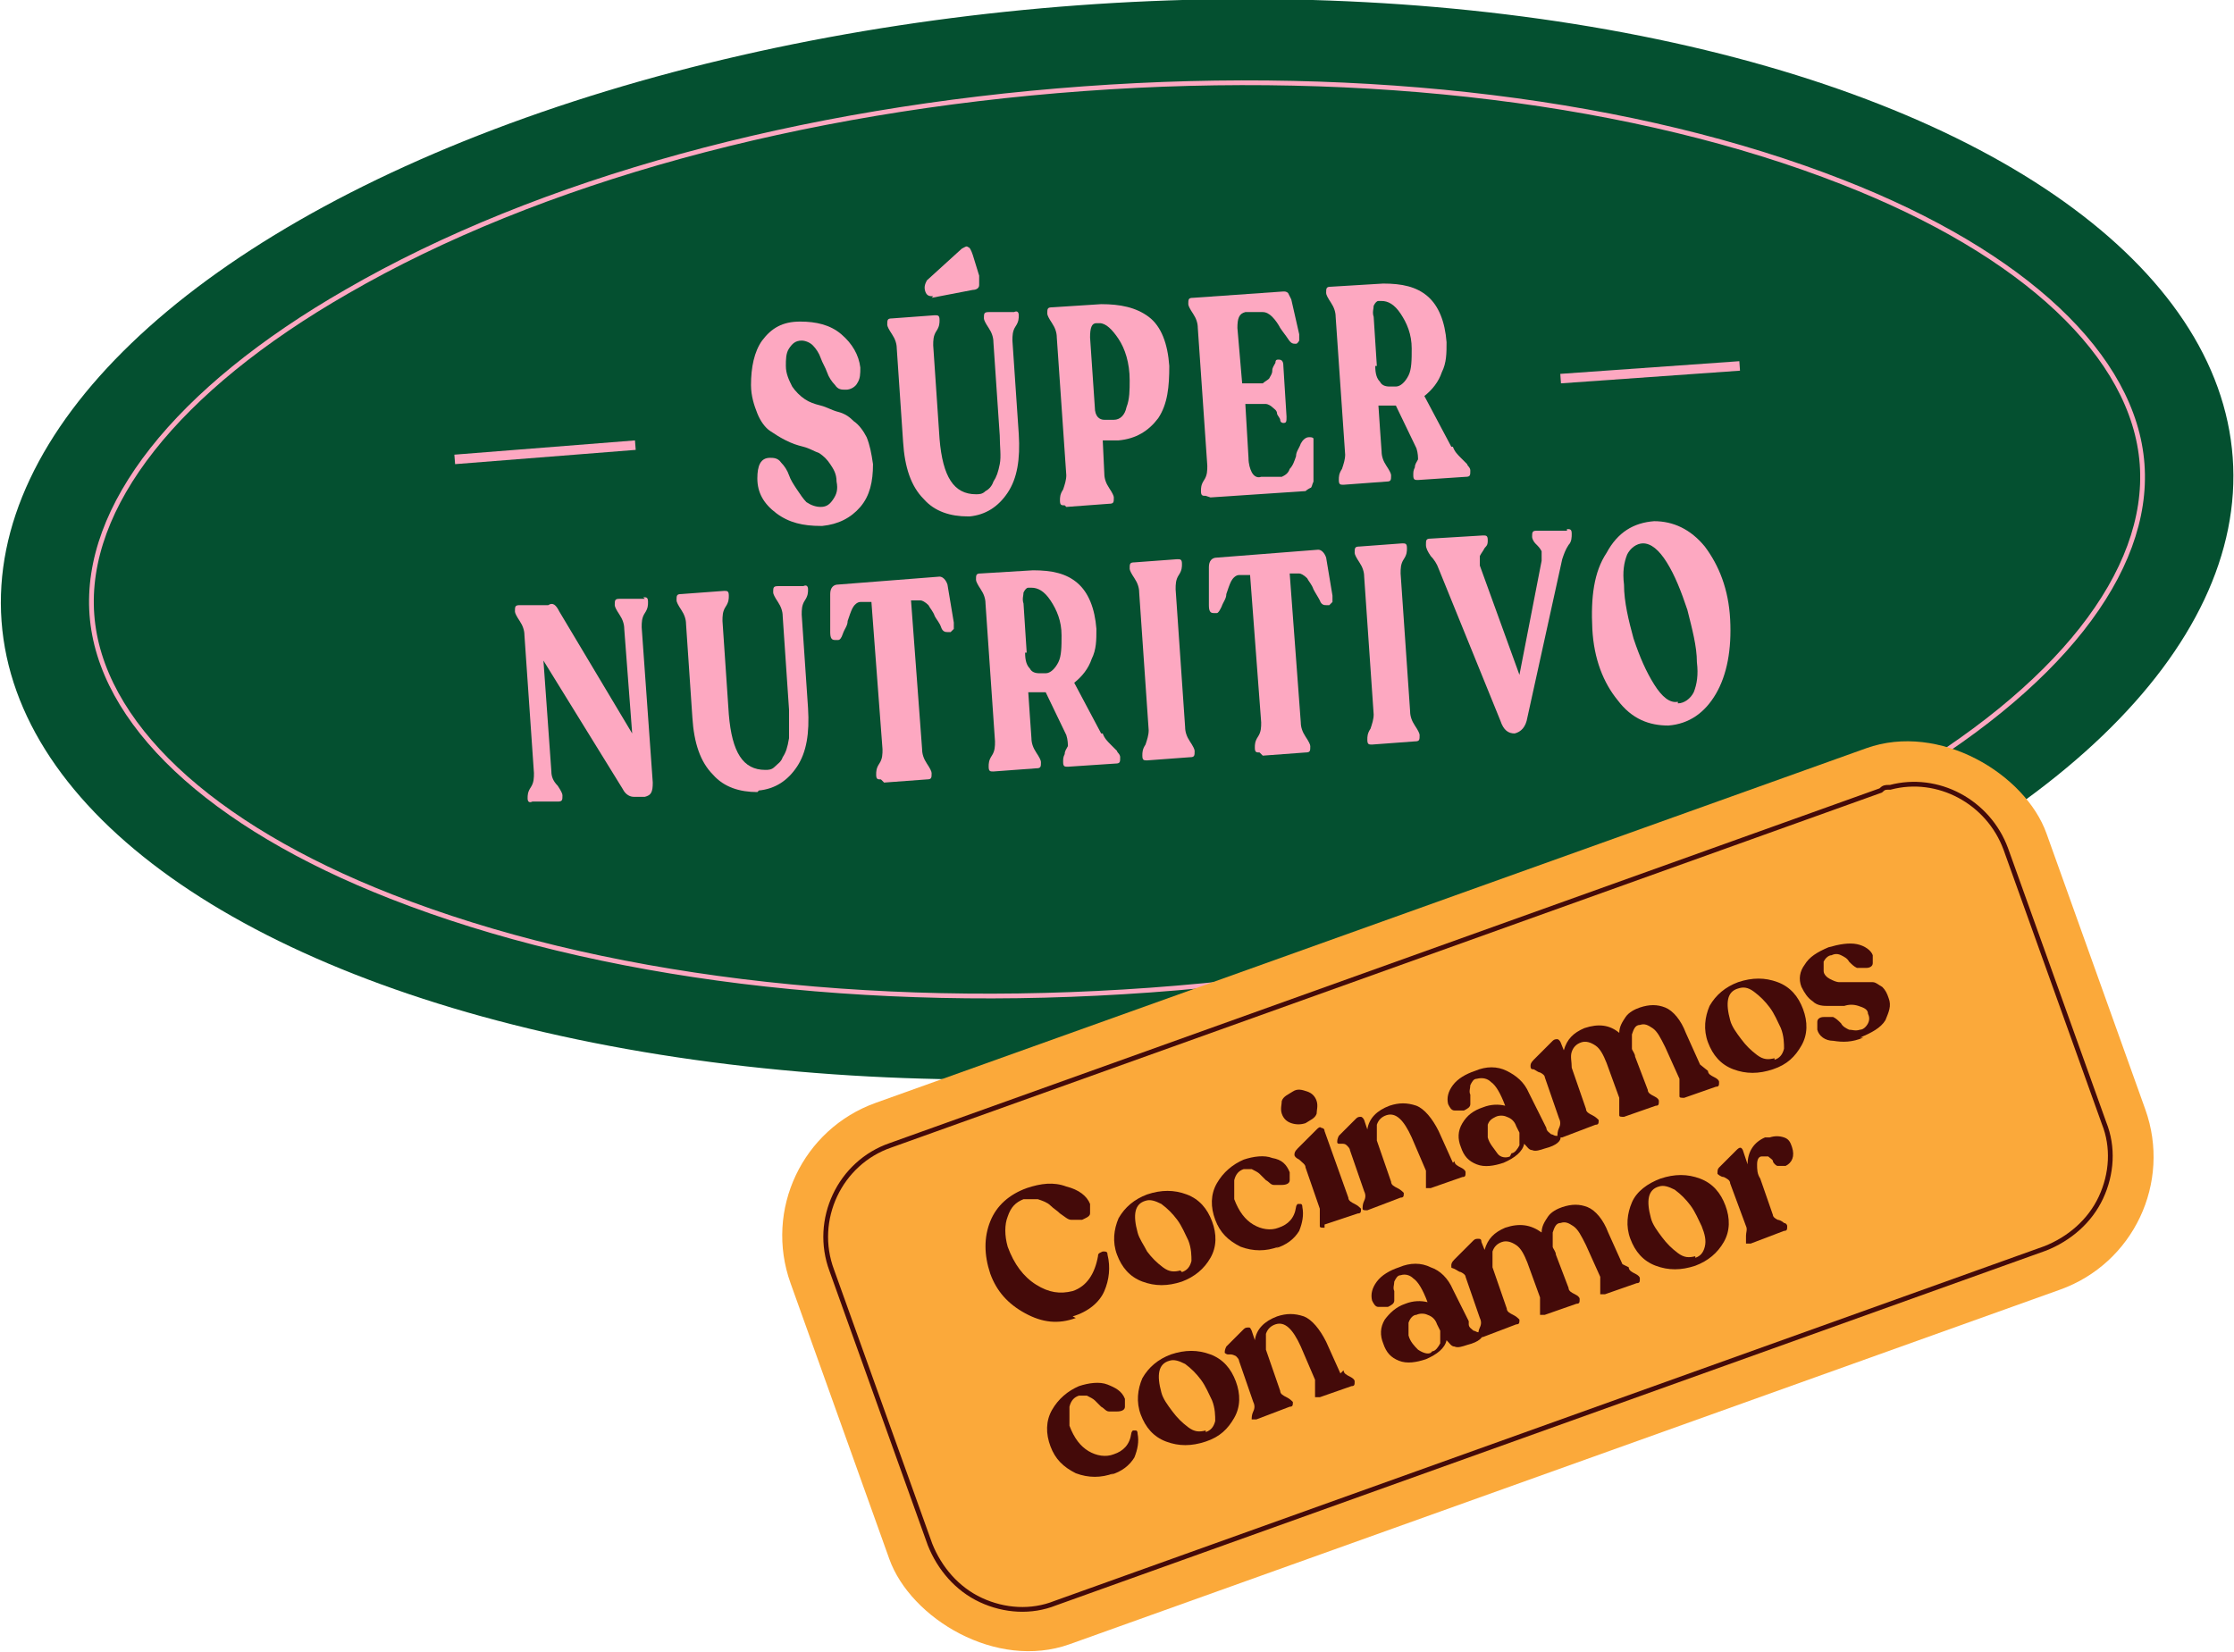 <?xml version="1.0" encoding="UTF-8"?> <svg xmlns="http://www.w3.org/2000/svg" id="Capa_1" version="1.1" viewBox="0 0 141 104.3"><defs><style> .st0 { stroke-width: .3px; } .st0, .st1 { fill: none; } .st0, .st1, .st2 { stroke-miterlimit: 10; } .st0, .st2 { stroke: #fda8c1; } .st3 { fill: #fda8c1; } .st4 { fill: #440a09; } .st5 { fill: #fba93a; } .st6 { fill: #045030; } .st1 { stroke: #440a09; stroke-width: .3px; } .st2 { stroke-width: .6px; } </style></defs><g><ellipse class="st6" cx="70.5" cy="34.1" rx="70.6" ry="33.8" transform="translate(-2.3 5.2) rotate(-4.2)"></ellipse><path class="st0" d="M68.4,5.6c-17.9,1.3-34.4,5.8-46.5,12.8-10.8,6.2-16.6,13.6-16.1,20.4.5,6.8,7.4,13.3,18.9,17.8,13,5.1,30,7.2,47.9,5.9,17.9-1.3,34.4-5.8,46.5-12.8,10.8-6.2,16.6-13.6,16.1-20.4-.5-6.8-7.4-13.3-18.9-17.8-13-5.1-30-7.2-47.9-5.9Z"></path><g><path class="st3" d="M51.8,33.2c-1.1,0-2-.2-2.8-.8-.8-.6-1.2-1.3-1.2-2.2,0-.8.2-1.3.8-1.3.2,0,.5,0,.7.3.2.2.4.5.5.8.1.3.3.6.5.9.2.3.4.6.6.8.3.2.6.3.9.3.4,0,.6-.2.8-.5.2-.3.3-.6.2-1.1,0-.5-.2-.8-.4-1.1s-.4-.5-.7-.7c-.3-.1-.6-.3-1-.4-.4-.1-.7-.2-1.1-.4-.4-.2-.7-.4-1-.6-.3-.2-.6-.6-.8-1.1-.2-.5-.4-1.1-.4-1.8,0-1.1.2-2.1.7-2.8.6-.8,1.3-1.2,2.4-1.2,1,0,1.9.2,2.6.8.7.6,1.1,1.3,1.2,2.1,0,.4,0,.7-.2,1-.1.2-.4.4-.7.4-.3,0-.5,0-.7-.3-.2-.2-.4-.5-.5-.8-.1-.3-.3-.6-.4-.9-.1-.3-.3-.6-.5-.8-.2-.2-.5-.3-.7-.3-.4,0-.6.2-.8.5-.2.3-.2.7-.2,1.1,0,.5.2.9.4,1.3.2.3.5.6.8.8.3.2.6.3,1,.4.4.1.7.3,1.1.4s.7.3,1,.6c.3.2.6.6.8,1,.2.5.3,1,.4,1.7,0,1.1-.2,2-.8,2.7-.6.7-1.4,1.1-2.4,1.2Z"></path><path class="st3" d="M61.1,32.6c-1.1,0-2.1-.3-2.8-1.1-.8-.8-1.2-2-1.3-3.6l-.4-5.9c0-.3-.1-.6-.3-.9-.2-.3-.3-.5-.3-.6h0c0-.3,0-.4.3-.4l2.7-.2c.2,0,.3,0,.3.3h0c0,.2,0,.4-.2.7-.2.3-.2.6-.2.9l.4,5.9c.2,2.4.9,3.5,2.3,3.5.2,0,.4,0,.6-.2.2-.1.4-.3.5-.6.2-.3.3-.6.4-1.1s0-1.1,0-1.8l-.4-5.9c0-.3-.1-.6-.3-.9-.2-.3-.3-.5-.3-.6h0c0-.3,0-.4.3-.4h1.6c.2-.1.3,0,.3.2h0c0,.2,0,.4-.2.7-.2.3-.2.6-.2.9l.4,5.9c.1,1.6-.1,2.8-.7,3.7-.6.9-1.4,1.4-2.4,1.5ZM58.9,18.7c-.2,0-.4,0-.5-.3-.1-.3,0-.5.1-.7l2.2-2c.2-.1.3-.2.4-.1.1,0,.2.2.3.5l.4,1.3c0,.2,0,.4,0,.6,0,.2-.2.3-.4.3l-2.6.5Z"></path><path class="st3" d="M67.2,31.9c-.2,0-.3,0-.3-.3h0c0-.2,0-.4.2-.7.1-.3.2-.6.2-.9l-.6-8.7c0-.3-.1-.6-.3-.9-.2-.3-.3-.5-.3-.6h0c0-.3,0-.4.3-.4l3.1-.2c1.2,0,2.2.2,3,.8.8.6,1.2,1.7,1.3,3.1,0,1.3-.1,2.4-.7,3.3-.6.8-1.4,1.3-2.5,1.4h-1c0,0,.1,2.1.1,2.1,0,.3.1.6.3.9.2.3.3.5.3.6h0c0,.3,0,.4-.3.4l-2.7.2ZM69.8,26.5h.5c.4,0,.7-.3.8-.8.2-.5.2-1.1.2-1.7,0-1.1-.3-2-.7-2.6s-.8-1-1.2-1h-.2c-.3,0-.4.3-.4.9l.3,4.4c0,.6.3.8.6.8Z"></path><path class="st3" d="M76.1,31.3c-.2,0-.3,0-.3-.3h0c0-.2,0-.4.2-.7s.2-.6.2-.9l-.6-8.7c0-.3-.1-.6-.3-.9-.2-.3-.3-.5-.3-.6h0c0-.3,0-.4.3-.4l5.7-.4c.1,0,.2,0,.3.1,0,0,.1.2.2.4l.5,2.2c0,.2,0,.3,0,.4,0,0-.1.2-.2.2h0c-.2,0-.3,0-.5-.3s-.3-.4-.5-.7c-.1-.2-.3-.5-.5-.7-.2-.2-.4-.3-.6-.3h-1.1c-.4.1-.5.4-.5,1l.3,3.5h1.3c.1-.1.3-.2.4-.3.1-.2.2-.3.2-.5s.1-.3.2-.5c0-.2.1-.2.2-.2h0c.2,0,.3.1.3.4l.2,3.2c0,.3,0,.4-.2.4h0c0,0-.2,0-.2-.2,0-.1-.2-.3-.2-.4,0-.2-.2-.3-.3-.4-.1-.1-.3-.2-.4-.2h-1.3c0,0,.2,3.4.2,3.4,0,.4.1.7.2.9.1.2.3.4.6.3h1.3c.2-.1.4-.2.5-.5.2-.2.3-.5.4-.8,0-.3.2-.5.3-.8.1-.2.3-.4.5-.4h.1c0,0,.2,0,.2.1,0,.1,0,.2,0,.4v2.3c-.1.2-.1.4-.2.4,0,0-.2.1-.3.2l-6,.4Z"></path><path class="st3" d="M91.7,28.2c.1.3.3.5.5.7.2.2.3.3.4.4,0,.1.2.2.2.4h0c0,.3,0,.4-.3.4l-3,.2c-.2,0-.3,0-.3-.3h0c0-.2,0-.3.1-.5,0-.2.1-.3.2-.5,0-.1,0-.4-.1-.7l-1.3-2.7h-1.1c0,.1.2,2.9.2,2.9,0,.3.1.6.3.9.2.3.3.5.3.6h0c0,.3,0,.4-.3.4l-2.7.2c-.2,0-.3,0-.3-.3h0c0-.2,0-.4.2-.7.1-.3.2-.6.2-.9l-.6-8.7c0-.3-.1-.6-.3-.9-.2-.3-.3-.5-.3-.6h0c0-.3,0-.4.3-.4l3.3-.2c1.2,0,2.1.2,2.8.8s1.1,1.6,1.2,2.9c0,.7,0,1.3-.3,1.9-.2.6-.6,1.1-1.1,1.5l1.7,3.2ZM86.8,23.1c0,.5.1.8.3,1,.1.2.3.3.6.3h.4c.3,0,.6-.3.8-.7.2-.4.2-1,.2-1.7,0-.9-.3-1.6-.7-2.2-.4-.6-.8-.8-1.2-.8h-.2c-.1,0-.2.1-.3.3,0,.2-.1.4,0,.7l.2,3.1Z"></path><path class="st3" d="M40.6,37.7c.2,0,.3,0,.3.3h0c0,.2,0,.4-.2.7-.2.3-.2.6-.2.9l.7,9.8c0,.6-.1.8-.5.9h-.7c-.2,0-.5-.1-.7-.5l-5-8.1.5,7c0,.3.1.6.4.9.2.3.3.5.3.6h0c0,.3,0,.4-.3.4h-1.6c-.2.1-.3,0-.3-.2h0c0-.2,0-.4.2-.7s.2-.6.2-.9l-.6-8.7c0-.3-.1-.6-.3-.9-.2-.3-.3-.5-.3-.6h0c0-.3,0-.4.3-.4h1.8c.3-.2.5,0,.7.4l4.6,7.7-.5-6.6c0-.3-.1-.6-.3-.9-.2-.3-.3-.5-.3-.6h0c0-.3,0-.4.3-.4h1.6Z"></path><path class="st3" d="M47.8,50c-1.1,0-2.1-.3-2.8-1.1-.8-.8-1.2-2-1.3-3.6l-.4-5.9c0-.3-.1-.6-.3-.9-.2-.3-.3-.5-.3-.6h0c0-.3,0-.4.3-.4l2.7-.2c.2,0,.3,0,.3.3h0c0,.2,0,.4-.2.7-.2.3-.2.6-.2.9l.4,5.9c.2,2.4.9,3.5,2.3,3.5.2,0,.4,0,.6-.2s.4-.3.5-.6c.2-.3.3-.6.4-1.2,0-.5,0-1.1,0-1.8l-.4-5.9c0-.3-.1-.6-.3-.9-.2-.3-.3-.5-.3-.6h0c0-.3,0-.4.3-.4h1.6c.2-.1.3,0,.3.2h0c0,.2,0,.4-.2.7-.2.3-.2.6-.2.9l.4,5.9c.1,1.6-.1,2.8-.7,3.7-.6.9-1.4,1.4-2.4,1.5Z"></path><path class="st3" d="M55.6,49.2c-.2,0-.3,0-.3-.3h0c0-.2,0-.4.2-.7.2-.3.2-.6.2-.9l-.7-9.3h-.7c-.2,0-.4.2-.5.4-.1.2-.2.5-.3.8,0,.3-.2.5-.3.8s-.2.4-.3.4h-.2c-.2,0-.3-.1-.3-.5v-2.4c0-.4.2-.6.5-.6l6.4-.5c.2,0,.4.2.5.5l.4,2.4c0,.2,0,.3,0,.4,0,0-.1.1-.2.2h-.2c-.1,0-.3,0-.4-.3s-.3-.5-.4-.7c-.1-.3-.3-.5-.4-.7-.2-.2-.4-.3-.5-.3h-.6s.7,9.4.7,9.4c0,.3.1.6.3.9.2.3.3.5.3.6h0c0,.3,0,.4-.3.4l-2.7.2Z"></path><path class="st3" d="M69.6,46.3c.1.3.3.5.5.7.2.2.3.3.4.4,0,.1.2.2.2.4h0c0,.3,0,.4-.3.4l-3,.2c-.2,0-.3,0-.3-.3h0c0-.2,0-.3.1-.5,0-.2.1-.3.2-.5,0-.1,0-.4-.1-.7l-1.3-2.7h-1.1c0,.1.2,2.9.2,2.9,0,.3.1.6.3.9.2.3.3.5.3.6h0c0,.3,0,.4-.3.4l-2.7.2c-.2,0-.3,0-.3-.3h0c0-.2,0-.4.2-.7s.2-.6.2-.9l-.6-8.7c0-.3-.1-.6-.3-.9-.2-.3-.3-.5-.3-.6h0c0-.3,0-.4.3-.4l3.3-.2c1.2,0,2.1.2,2.8.8.7.6,1.1,1.6,1.2,2.9,0,.7,0,1.3-.3,1.9-.2.6-.6,1.1-1.1,1.5l1.7,3.2ZM64.7,41.2c0,.5.1.8.3,1,.1.2.3.3.6.3h.4c.3,0,.6-.3.8-.7.2-.4.2-1,.2-1.7,0-.9-.3-1.6-.7-2.2-.4-.6-.8-.8-1.2-.8h-.2c-.1,0-.2.1-.3.3,0,.2-.1.4,0,.7l.2,3.1Z"></path><path class="st3" d="M72.1,47.7h0c0-.2,0-.4.2-.7.1-.3.2-.6.2-.9l-.6-8.7c0-.3-.1-.6-.3-.9-.2-.3-.3-.5-.3-.6h0c0-.3,0-.4.3-.4l2.7-.2c.2,0,.3,0,.3.3h0c0,.2,0,.4-.2.7-.2.3-.2.6-.2.9l.6,8.7c0,.3.1.6.3.9.2.3.3.5.3.6h0c0,.3,0,.4-.3.4l-2.7.2c-.2,0-.3,0-.3-.3Z"></path><path class="st3" d="M79.5,47.5c-.2,0-.3,0-.3-.3h0c0-.2,0-.4.2-.7.2-.3.2-.6.2-.9l-.7-9.3h-.7c-.2,0-.4.2-.5.4-.1.2-.2.5-.3.8,0,.3-.2.5-.3.8-.1.2-.2.4-.3.4h-.2c-.2,0-.3-.1-.3-.5v-2.4c0-.4.2-.6.5-.6l6.4-.5c.2,0,.4.2.5.5l.4,2.4c0,.2,0,.3,0,.4,0,0-.1.1-.2.2h-.2c-.1,0-.3,0-.4-.3-.1-.2-.3-.5-.4-.7-.1-.3-.3-.5-.4-.7-.2-.2-.4-.3-.5-.3h-.6s.7,9.4.7,9.4c0,.3.1.6.3.9s.3.5.3.6h0c0,.3,0,.4-.3.4l-2.7.2Z"></path><path class="st3" d="M86.3,46.7h0c0-.2,0-.4.2-.7.1-.3.2-.6.2-.9l-.6-8.7c0-.3-.1-.6-.3-.9-.2-.3-.3-.5-.3-.6h0c0-.3,0-.4.3-.4l2.7-.2c.2,0,.3,0,.3.3h0c0,.2,0,.4-.2.7-.2.3-.2.6-.2.9l.6,8.7c0,.3.1.6.3.9.2.3.3.5.3.6h0c0,.3,0,.4-.3.4l-2.7.2c-.2,0-.3,0-.3-.3Z"></path><path class="st3" d="M98.9,33.4c.2,0,.3,0,.3.3h0c0,.2,0,.5-.2.7-.2.3-.3.6-.4.9l-2.2,10c-.1.6-.4.9-.8,1-.4,0-.7-.2-.9-.8l-3.9-9.6c-.1-.3-.3-.6-.5-.8-.2-.3-.3-.5-.3-.7h0c0-.3,0-.4.3-.4l3.3-.2c.2,0,.3,0,.3.3h0c0,.2,0,.3-.2.5-.1.2-.2.3-.3.5,0,.2,0,.4,0,.6l2.5,6.9,1.4-7.2c0-.2,0-.4,0-.6-.1-.2-.2-.3-.4-.5-.1-.1-.2-.3-.2-.4h0c0-.3,0-.4.3-.4h1.9Z"></path><path class="st3" d="M105.3,45.8c-1.2,0-2.3-.4-3.2-1.6-.9-1.1-1.5-2.6-1.6-4.5-.1-2,.1-3.6.9-4.8.7-1.3,1.7-1.9,3-2,1.2,0,2.3.5,3.2,1.6.9,1.2,1.5,2.7,1.6,4.6.1,1.9-.2,3.5-.9,4.7s-1.7,1.9-3,2ZM105.9,44.4c.4,0,.8-.3,1-.7.2-.5.3-1.1.2-1.9,0-1-.3-2.1-.6-3.3-.4-1.2-.8-2.2-1.3-3s-1-1.2-1.5-1.2c-.4,0-.8.3-1,.7-.2.5-.3,1.1-.2,1.9,0,1.1.3,2.3.6,3.4.4,1.2.8,2.1,1.3,2.9.5.8,1,1.2,1.5,1.1Z"></path></g><line class="st2" x1="40.1" y1="28.1" x2="28.7" y2="29"></line><line class="st2" x1="109.8" y1="23.1" x2="98.5" y2="23.9"></line></g><g><rect class="st5" x="50.5" y="57.4" width="84.2" height="36.3" rx="8.9" ry="8.9" transform="translate(-20 35.6) rotate(-19.7)"></rect><path class="st1" d="M119.2,49.7c-.2,0-.3,0-.5.2l-62.5,22.4c-3.2,1.1-4.9,4.7-3.7,7.9l6.2,17.3c.6,1.5,1.7,2.8,3.2,3.5,1.5.7,3.2.8,4.7.2l62.5-22.4c1.5-.6,2.8-1.7,3.5-3.2.7-1.5.8-3.2.2-4.7l-6.2-17.3c-1.1-3-4.3-4.7-7.3-3.9Z"></path><g><path class="st4" d="M67.9,83.2c-1.1.4-2.1.3-3.2-.3-1.1-.6-1.8-1.4-2.2-2.5-.4-1.2-.4-2.3,0-3.3.4-1,1.2-1.7,2.3-2.1.9-.3,1.7-.4,2.5-.1.8.2,1.3.6,1.5,1.1,0,.2,0,.4,0,.6s-.3.3-.5.4c-.2,0-.5,0-.7,0-.2,0-.4-.2-.7-.4-.2-.2-.4-.3-.6-.5-.2-.2-.5-.3-.8-.4-.3,0-.6,0-.9,0-.5.2-.8.5-1,1.1-.2.5-.2,1.2,0,1.9.4,1.1,1,1.9,1.8,2.4.8.5,1.5.6,2.3.4.9-.3,1.4-1.1,1.6-2.2,0-.2.1-.2.3-.3.2,0,.3,0,.3.2.2.8.1,1.6-.2,2.3s-1,1.3-2,1.6Z"></path><path class="st4" d="M74.6,80.9c-.9.3-1.7.3-2.5,0-.8-.3-1.3-.9-1.6-1.7-.3-.8-.2-1.6.1-2.3.4-.7,1-1.2,1.8-1.5.9-.3,1.7-.3,2.5,0,.8.3,1.3.9,1.6,1.7.3.8.3,1.6-.1,2.3-.4.7-1,1.2-1.8,1.5ZM74.6,80.3c.3-.1.5-.3.6-.7,0-.3,0-.8-.2-1.3-.2-.4-.4-.9-.7-1.3-.3-.4-.6-.7-1-1-.4-.2-.7-.3-1-.2-.7.2-.8.9-.5,2,.1.4.4.8.6,1.2.3.4.6.7,1,1,.4.3.7.3,1.1.2Z"></path><path class="st4" d="M80.7,78.7c-.8.3-1.6.3-2.4,0-.8-.4-1.3-.9-1.6-1.7-.3-.8-.3-1.6.1-2.3.4-.7,1-1.2,1.7-1.5.6-.2,1.3-.3,1.8-.1.6.1.9.4,1.1.9,0,.2,0,.3,0,.5,0,.2-.2.3-.5.3-.2,0-.4,0-.5,0-.2,0-.3-.2-.5-.3-.1-.1-.3-.3-.4-.4-.1-.1-.3-.2-.5-.3-.2,0-.4,0-.5,0-.3.1-.5.3-.6.7,0,.4,0,.8,0,1.2.3.8.7,1.3,1.2,1.6s1.1.4,1.6.2c.6-.2,1-.6,1.1-1.3,0,0,0-.1.1-.2,0,0,.1,0,.2,0,0,0,.1,0,.1.2.1.5,0,1-.2,1.5-.3.5-.8.9-1.5,1.1Z"></path><path class="st4" d="M83.1,70.3c-.1.3-.4.4-.7.6-.3.1-.6.1-.9,0s-.5-.3-.6-.6c-.1-.3,0-.6,0-.8.1-.3.4-.4.7-.6s.6-.1.9,0c.3.1.5.3.6.6.1.3,0,.6,0,.8ZM83.6,77.5c-.2,0-.3,0-.3-.1h0c0-.1,0-.3,0-.5,0-.2,0-.4,0-.6l-.9-2.6c0-.2-.2-.3-.4-.5-.2-.1-.3-.2-.3-.3h0c0-.1,0-.2.2-.4l1.2-1.2c.1-.1.2-.2.3-.1,0,0,.2,0,.2.2l1.5,4.2c0,.2.2.3.4.4.2.1.3.2.4.3h0c0,.2,0,.3-.2.3l-2.1.7Z"></path><path class="st4" d="M91.8,73.3c0,.2.2.3.4.4s.3.2.3.3h0c0,.2,0,.3-.2.3l-2,.7c-.2,0-.3,0-.3,0h0c0-.1,0-.3,0-.5,0-.2,0-.4,0-.6l-.9-2.1c-.5-1.1-1-1.6-1.6-1.4-.3.1-.5.3-.6.6,0,.3,0,.6,0,1l.9,2.6c0,.2.2.3.4.4.2.1.3.2.4.3h0c0,.2,0,.3-.2.3l-2.1.8c-.2,0-.3,0-.3-.1h0c0-.1,0-.3.1-.5.1-.2.1-.4,0-.6l-.9-2.6c0-.1-.1-.2-.2-.3s-.2-.1-.3-.1c0,0-.2,0-.2,0s-.1,0-.1-.1h0c0-.1,0-.2.1-.4l1.1-1.1c.1-.1.2-.1.3-.1,0,0,.1,0,.2.2l.2.6c.1-.7.6-1.2,1.4-1.5.6-.2,1.1-.2,1.7,0,.5.2,1,.8,1.4,1.6l.9,2Z"></path><path class="st4" d="M97.6,71.2c0,.2.2.3.3.4.1,0,.2.1.3.1,0,0,.1,0,.2,0,0,0,.1,0,.1.1,0,.2-.2.5-1,.7-.3.1-.6.2-.8.1-.2,0-.3-.2-.5-.4-.1.5-.6.9-1.3,1.2-.6.2-1.2.3-1.7.1-.5-.2-.8-.5-1-1.1-.2-.5-.2-1,.1-1.5s.7-.8,1.3-1c.5-.2,1-.2,1.4-.1h0c-.3-.8-.6-1.3-.9-1.5-.2-.2-.5-.3-.9-.2-.2,0-.3.2-.4.4,0,.2-.1.4,0,.6,0,.2,0,.4,0,.6,0,.2-.2.3-.4.4-.2,0-.4,0-.6,0-.2,0-.3-.2-.4-.4-.1-.4,0-.8.3-1.2.3-.4.8-.7,1.4-.9.7-.3,1.4-.3,2,0s1.1.7,1.4,1.4l1,2ZM95.4,72.8c.2,0,.4-.3.5-.5,0-.3,0-.5,0-.8l-.2-.4c-.1-.3-.3-.5-.6-.6-.2-.1-.5-.1-.7,0s-.4.2-.5.5c0,.2,0,.5,0,.8.1.4.4.7.6,1s.6.3.8.2Z"></path><path class="st4" d="M107.8,67.6c0,.2.2.3.4.4s.3.2.3.3h0c0,.2,0,.3-.2.3l-2,.7c-.2,0-.3,0-.3-.1h0c0-.1,0-.3,0-.5,0-.2,0-.4,0-.6l-.9-2c-.3-.6-.5-1-.8-1.2-.3-.2-.5-.3-.8-.2-.3,0-.4.3-.5.6,0,.3,0,.6,0,.9,0,.1.2.3.2.5l.8,2.1c0,.2.2.3.4.4.2.1.3.2.3.3h0c0,.2,0,.3-.2.3l-2,.7c-.2,0-.3,0-.3-.1h0c0-.1,0-.3,0-.5,0-.2,0-.4,0-.6l-.8-2.2c-.2-.5-.4-.9-.7-1.1-.3-.2-.6-.3-.9-.2-.3.1-.5.3-.6.6s0,.6,0,1l.9,2.6c0,.2.2.3.4.4.2.1.3.2.4.3h0c0,.2,0,.3-.2.3l-2.1.8c-.2,0-.3,0-.3-.1h0c0-.1,0-.3.1-.5.1-.2.1-.4,0-.6l-.9-2.6c0-.1-.1-.2-.3-.3-.1,0-.2-.1-.4-.2-.1,0-.2,0-.2-.2h0c0-.1,0-.2.2-.4l1.2-1.2c.1-.1.2-.1.3-.1,0,0,.1,0,.2.2l.2.5c.2-.7.6-1.1,1.3-1.4.9-.3,1.6-.2,2.2.3,0-.4.2-.7.4-1,.2-.3.6-.5.9-.6.6-.2,1.1-.2,1.6,0,.5.2,1,.8,1.3,1.6l.9,2Z"></path><path class="st4" d="M111.9,67.5c-.9.3-1.7.3-2.5,0-.8-.3-1.3-.9-1.6-1.7-.3-.8-.2-1.6.1-2.3.4-.7,1-1.2,1.8-1.5.9-.3,1.7-.3,2.5,0s1.3.9,1.6,1.7c.3.8.3,1.6-.1,2.3-.4.7-.9,1.2-1.8,1.5ZM112,66.9c.3-.1.5-.3.6-.7,0-.3,0-.8-.2-1.3-.2-.4-.4-.9-.7-1.3-.3-.4-.6-.7-1-1s-.7-.3-1-.2c-.7.2-.8.9-.5,2,.1.4.4.8.7,1.2.3.4.6.7,1,1s.7.3,1.1.2Z"></path><path class="st4" d="M117.6,65.5c-.7.3-1.3.3-1.9.2-.5,0-.9-.3-1-.7,0-.2,0-.4,0-.5,0-.2.2-.3.4-.3.2,0,.4,0,.6,0,.2.1.3.2.5.4.1.2.3.3.5.4.2,0,.4.1.7,0,.2,0,.4-.2.5-.4.1-.2.1-.4,0-.6,0-.3-.3-.4-.6-.5s-.6-.1-.9,0c-.3,0-.7,0-1,0-.3,0-.7,0-1-.3-.3-.2-.5-.5-.7-.9-.2-.5-.1-1,.2-1.4.3-.5.8-.8,1.5-1.1.7-.2,1.3-.3,1.8-.2.5.1.9.4,1,.7,0,.2,0,.3,0,.5,0,.2-.2.3-.4.3-.2,0-.4,0-.6,0-.2-.1-.3-.2-.5-.4-.1-.2-.3-.3-.5-.4-.2-.1-.4-.1-.6,0-.2,0-.4.2-.5.4,0,.2,0,.4,0,.6,0,.2.2.4.4.5.2.1.4.2.6.2.2,0,.4,0,.7,0,.2,0,.5,0,.7,0s.5,0,.7,0c.2,0,.4.2.6.3.2.2.3.4.4.7.2.5,0,.9-.2,1.4-.3.5-.9.8-1.6,1.1Z"></path><path class="st4" d="M70.3,93c-.8.3-1.6.3-2.4,0-.8-.4-1.3-.9-1.6-1.7-.3-.8-.3-1.6.1-2.3.4-.7,1-1.2,1.7-1.5.6-.2,1.3-.3,1.8-.1s.9.4,1.1.9c0,.2,0,.3,0,.5,0,.2-.2.3-.5.3-.2,0-.4,0-.5,0-.2,0-.3-.2-.5-.3-.1-.1-.3-.3-.4-.4-.1-.1-.3-.2-.5-.3-.2,0-.4,0-.5,0-.3.1-.5.3-.6.7,0,.4,0,.8,0,1.2.3.8.7,1.3,1.2,1.6.5.3,1.1.4,1.6.2.6-.2,1-.6,1.1-1.3,0,0,0-.1.1-.2,0,0,.1,0,.2,0,0,0,.1,0,.1.2.1.5,0,1-.2,1.5-.3.5-.8.9-1.5,1.1Z"></path><path class="st4" d="M76.1,91c-.9.3-1.7.3-2.5,0-.8-.3-1.3-.9-1.6-1.7-.3-.8-.2-1.6.1-2.3.4-.7,1-1.2,1.8-1.5.9-.3,1.7-.3,2.5,0,.8.3,1.3.9,1.6,1.7.3.8.3,1.6-.1,2.3s-.9,1.2-1.8,1.5ZM76.1,90.4c.3-.1.5-.3.6-.7,0-.3,0-.8-.2-1.3-.2-.4-.4-.9-.7-1.3-.3-.4-.6-.7-1-1-.4-.2-.7-.3-1-.2-.7.2-.8.9-.5,2,.1.4.4.8.7,1.2s.6.7,1,1c.4.3.7.3,1.1.2Z"></path><path class="st4" d="M84.8,86.5c0,.2.2.3.4.4s.3.2.3.3h0c0,.2,0,.3-.2.3l-2,.7c-.2,0-.3,0-.3,0h0c0-.1,0-.3,0-.5,0-.2,0-.4,0-.6l-.9-2.1c-.5-1.1-1-1.6-1.6-1.4-.3.1-.5.3-.6.6,0,.3,0,.6,0,1l.9,2.6c0,.2.2.3.4.4.2.1.3.2.4.3h0c0,.2,0,.3-.2.3l-2.1.8c-.2,0-.3,0-.3,0h0c0-.1,0-.3.1-.5.1-.2.1-.4,0-.6l-.9-2.6c0-.1-.1-.2-.2-.3,0,0-.2-.1-.3-.1,0,0-.2,0-.2,0,0,0-.1,0-.2-.1h0c0-.1,0-.2.1-.4l1.1-1.1c.1-.1.2-.1.3-.1s.1,0,.2.2l.2.6c.1-.7.6-1.2,1.4-1.5.6-.2,1.1-.2,1.7,0,.5.2,1,.8,1.4,1.6l.9,2Z"></path><path class="st4" d="M92.7,83.6c0,.2.2.3.3.4.1,0,.2.1.3.1,0,0,.2,0,.2,0s.1,0,.1.1c0,.2-.2.5-1,.7-.3.1-.6.2-.8.1-.2,0-.3-.2-.5-.4-.1.5-.6.9-1.3,1.2-.6.2-1.2.3-1.7.1-.5-.2-.8-.5-1-1.1-.2-.5-.2-1,.1-1.5.3-.4.7-.8,1.3-1,.5-.2,1-.2,1.4-.1h0c-.3-.8-.6-1.3-.9-1.5-.2-.2-.5-.3-.8-.2-.2,0-.3.2-.4.4,0,.2-.1.4,0,.6,0,.2,0,.4,0,.6,0,.2-.2.3-.4.4-.2,0-.4,0-.6,0-.2,0-.3-.2-.4-.4-.1-.4,0-.8.3-1.2.3-.4.8-.7,1.4-.9.7-.3,1.4-.3,2,0,.6.2,1.1.7,1.4,1.4l1,2ZM90.4,85.3c.2,0,.4-.3.5-.5,0-.3,0-.5,0-.8l-.2-.4c-.1-.3-.3-.5-.6-.6-.2-.1-.5-.1-.7,0-.2,0-.4.2-.5.5,0,.2,0,.5,0,.8.1.4.4.7.6.9.3.2.6.3.8.2Z"></path><path class="st4" d="M102.8,80c0,.2.2.3.4.4.2.1.3.2.3.3h0c0,.2,0,.3-.2.3l-2,.7c-.2,0-.3,0-.3,0h0c0-.1,0-.3,0-.5,0-.2,0-.4,0-.6l-.9-2c-.3-.6-.5-1-.8-1.2-.3-.2-.5-.3-.8-.2-.3,0-.4.3-.5.6,0,.3,0,.6,0,.9,0,.1.2.3.2.5l.8,2.1c0,.2.2.3.4.4.2.1.3.2.3.3h0c0,.2,0,.3-.2.3l-2,.7c-.2,0-.3,0-.3,0h0c0-.1,0-.3,0-.5,0-.2,0-.4,0-.6l-.8-2.2c-.2-.5-.4-.9-.7-1.1-.3-.2-.6-.3-.9-.2-.3.1-.5.3-.6.6,0,.3,0,.6,0,1l.9,2.6c0,.2.2.3.4.4.2.1.3.2.4.3h0c0,.2,0,.3-.2.3l-2.1.8c-.2,0-.3,0-.3-.1h0c0-.1,0-.3.1-.5.1-.2.1-.4,0-.6l-.9-2.6c0-.1-.1-.2-.3-.3-.1,0-.2-.1-.4-.2s-.2,0-.2-.2h0c0-.1,0-.2.2-.4l1.2-1.2c.1-.1.2-.1.3-.1s.2,0,.2.2l.2.5c.2-.7.6-1.1,1.3-1.4.9-.3,1.6-.2,2.3.3,0-.4.2-.7.4-1,.2-.3.6-.5.9-.6.6-.2,1.1-.2,1.6,0,.5.2,1,.8,1.3,1.6l.9,2Z"></path><path class="st4" d="M107,79.9c-.9.3-1.7.3-2.5,0-.8-.3-1.3-.9-1.6-1.7-.3-.8-.2-1.6.1-2.3s1-1.2,1.8-1.5c.9-.3,1.7-.3,2.5,0,.8.3,1.3.9,1.6,1.7.3.8.3,1.6-.1,2.3-.4.7-1,1.2-1.8,1.5ZM107,79.4c.3-.1.5-.3.6-.7s0-.8-.2-1.3c-.2-.4-.4-.9-.7-1.3-.3-.4-.6-.7-1-1-.4-.2-.7-.3-1-.2-.7.2-.8.9-.5,2,.1.4.4.8.7,1.2.3.4.6.7,1,1,.4.3.7.3,1.1.2Z"></path><path class="st4" d="M111.7,71.8c.3-.1.6-.1.9,0,.3.1.4.3.5.6.2.6,0,1-.4,1.2-.2,0-.4,0-.5,0-.1,0-.3-.2-.3-.3,0-.1-.2-.2-.3-.3-.1,0-.2,0-.4,0-.2,0-.3.2-.3.5,0,.3,0,.6.2.9l.8,2.3c0,.1.1.2.3.3.1,0,.3.1.4.2.1,0,.2.1.2.2h0c0,.2,0,.3-.2.3l-2.1.8c-.2,0-.3,0-.3,0h0c0-.1,0-.3,0-.5s.1-.4,0-.6l-1-2.7c0-.2-.2-.3-.4-.4-.2,0-.4-.2-.4-.2h0c0-.2,0-.3.1-.4l1.1-1.1c.2-.2.3-.2.4,0l.3.9c0-.8.4-1.4,1.1-1.7Z"></path></g></g></svg> 